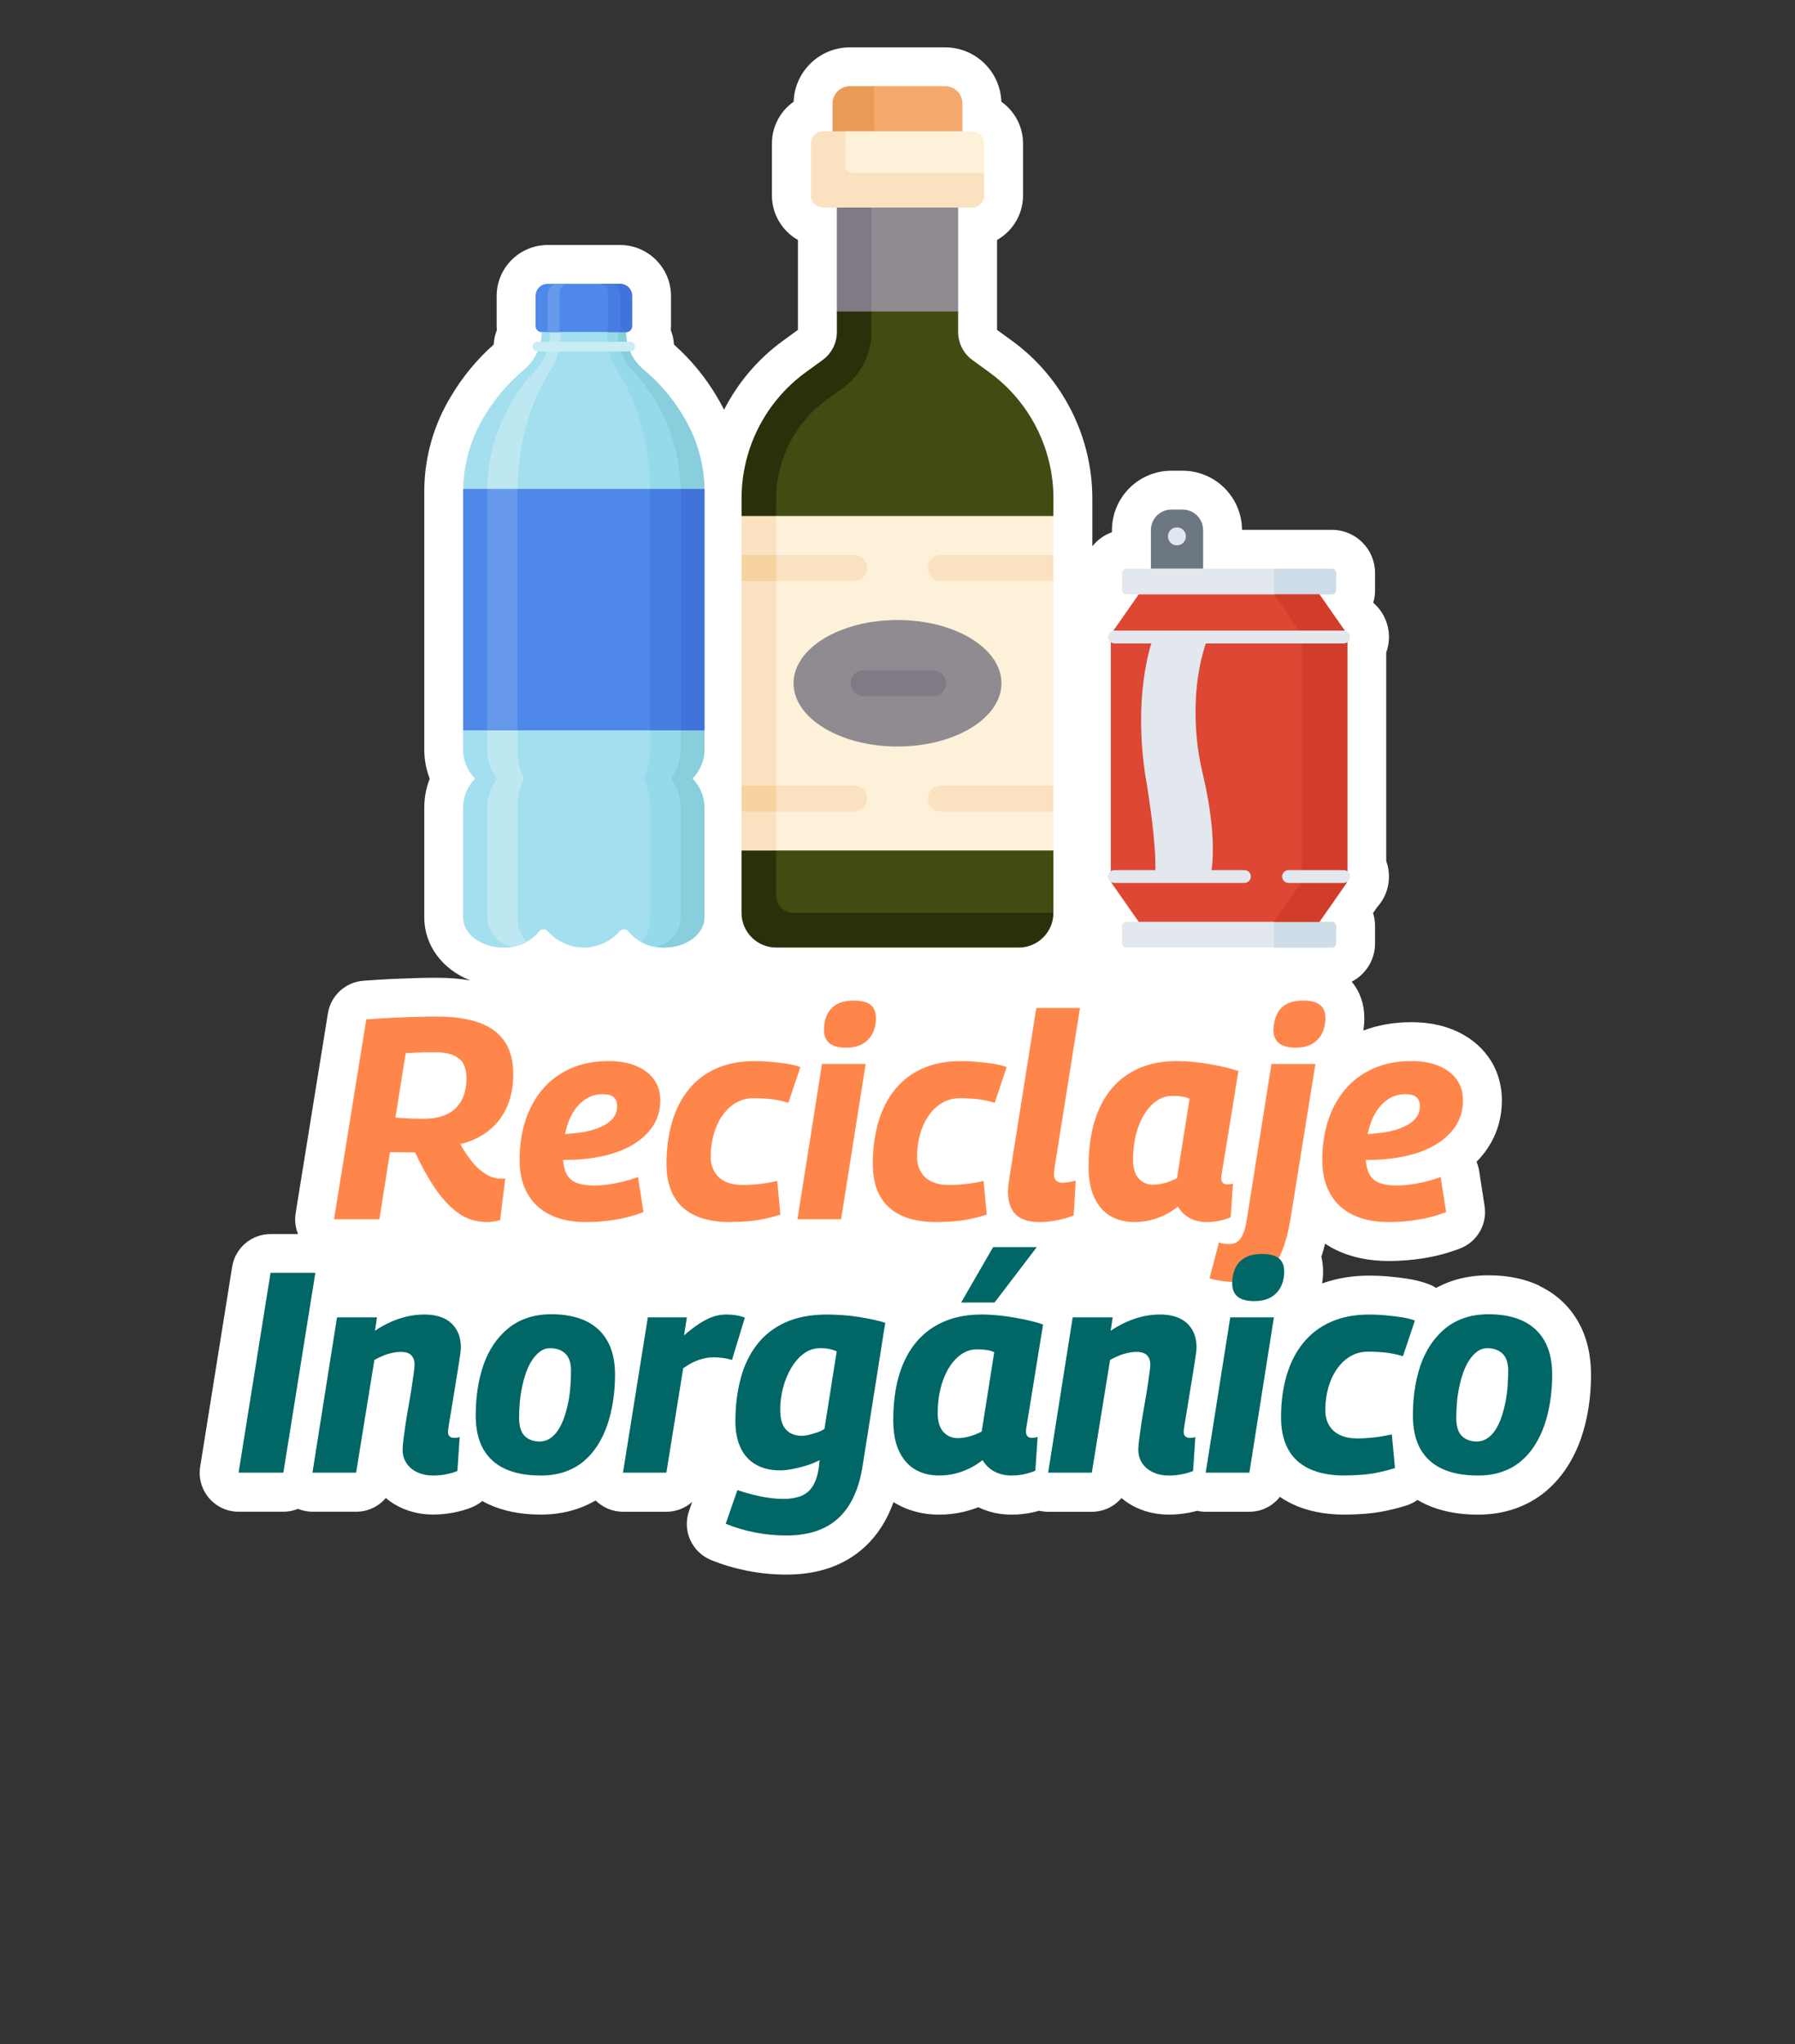 <?xml version="1.0" encoding="UTF-8"?><svg id="Capa_1" xmlns="http://www.w3.org/2000/svg" viewBox="0 0 691.9 787.78"><rect x="0" y="0" width="691.9" height="787.78" fill="#333333" stroke="none"/><defs><style>.cls-1{fill:#fff;}.cls-2{fill:#caecf4;}.cls-3{fill:#a3dfee;}.cls-4{fill:#f6a96c;}.cls-5{fill:#7f7a84;}.cls-6{fill:#d13d2a;}.cls-7{fill:#29310a;}.cls-8{fill:#88cedc;}.cls-9{fill:#dd4733;}.cls-10{fill:#fef1da;}.cls-11{fill:#f7d39f;}.cls-12{fill:#6c7782;}.cls-13{fill:#bde8f2;}.cls-14{fill:#ea9b58;}.cls-15{fill:#6799eb;}.cls-16{fill:#414c12;}.cls-17{fill:#4173da;}.cls-18{fill:#477de0;}.cls-19{fill:#4e88e8;}.cls-20{fill:#fae2c0;}.cls-21{fill:#ff864a;}.cls-22{fill:#cfdde8;}.cls-23{fill:#066;}.cls-24{fill:#8f8b91;}.cls-25{fill:#e2e8ed;}.cls-26{fill:#94daeb;}</style></defs><path class="cls-1" d="m593.44,495.47c-5.64-2.68-12.26-4.03-19.69-4.03-5.08,0-9.86.75-14.21,2.24-2.09.72-4.09,1.6-5.99,2.63-.94-.61-1.96-1.14-3.06-1.54-2.55-.93-5.35-1.62-8.32-2.06-2.27-.33-4.59-.61-6.91-.82-2.5-.22-5.01-.33-7.49-.33-6.57,0-12.65,1.02-18.13,3.02.23-1.5.35-3.04.35-4.63,0-1.96-.22-3.85-.66-5.64.53-1.6,1.01-3.29,1.44-5.05,1.29.85,2.64,1.64,4.07,2.34,5.87,2.88,12.79,4.34,20.58,4.34,4.45,0,9.04-.38,13.64-1.13,4.83-.79,9.49-2.05,13.83-3.75,6.54-2.56,10.43-9.32,9.36-16.26l-2.09-13.53c-.19-1.24-.54-2.44-1.02-3.58,6.41-6.48,9.77-14.58,9.77-23.61,0-6.26-1.82-12.09-5.26-16.86-3.24-4.49-7.69-7.95-13.23-10.28-4.81-2.02-10.29-3.04-16.31-3.04-6.75,0-12.99,1.08-18.6,3.22.25-1.56.38-3.17.38-4.83,0-5.4-1.71-10.23-4.87-13.99,1.51-.78,2.91-1.79,4.14-3.02,3.14-3.15,4.88-7.33,4.87-11.77v-6.62c0-1.76-.27-3.46-.78-5.05l1.63-2.33c2.88-3.17,4.51-7.3,4.51-11.73,0-2.06-.37-4.08-1.06-5.97v-80.34c.69-1.89,1.06-3.91,1.06-5.97,0-5.25-2.32-10.02-6.07-13.24.47-1.55.71-3.17.71-4.83v-6.62c0-9.04-7.24-16.42-16.26-16.64-.15,0-.29,0-.44,0h-34.59c-.07-12.57-10.32-22.78-22.91-22.78h-4.31c-12.63,0-22.91,10.28-22.91,22.91v.8c-3.01,1.05-5.62,2.96-7.56,5.41v-11.64c0-.11,0-.22,0-.32v-6.46c0-23.95-11.56-46.66-30.93-60.75l-5.8-4.21v-34.66c5.98-3.38,10.02-9.8,10.02-17.14v-20.04c0-6.64-3.31-12.52-8.36-16.09-.39-11.62-9.96-20.95-21.67-20.95h-36.73c-11.71,0-21.28,9.33-21.67,20.95-5.05,3.56-8.36,9.45-8.36,16.08v20.04c0,7.34,4.04,13.76,10.02,17.14v34.66l-5.8,4.21c-9.65,7.02-17.36,16.17-22.67,26.56-.86-1.72-1.78-3.41-2.78-5.05-4.45-7.52-9.99-14.25-16.54-20.07-.09-1.94-.52-3.8-1.21-5.52.05-.52.07-1.04.07-1.57v-11.62c0-10.83-8.81-19.65-19.65-19.65h-27.9c-10.83,0-19.65,8.81-19.65,19.65v11.62c0,.53.02,1.05.07,1.57-.7,1.72-1.12,3.57-1.21,5.52-6.53,5.79-12.08,12.54-16.54,20.08-6.34,10.45-9.86,22.41-10.19,34.65-.02.32-.03.64-.03.96v100.38c0,3.9.72,7.7,2.1,11.23-1.38,3.53-2.1,7.32-2.1,11.23v42.25c0,10.93,7.18,20.11,17.74,24.26-3.95-.69-8.29-1.03-13.14-1.03-2.37,0-5.01.04-7.84.12-2.73.08-5.8.19-9.13.34-3.37.16-7.1.39-11.1.69-6.92.52-12.58,5.72-13.68,12.57l-12.43,77c-.44,2.75-.11,5.53.92,8.05h-10.59c-7.37,0-13.65,5.35-14.81,12.63l-12.32,77c-.69,4.34.55,8.76,3.4,12.1,2.85,3.34,7.02,5.27,11.41,5.27h17.27c1.98,0,3.88-.4,5.62-1.11,1.76.71,3.65,1.11,5.6,1.11h16.83c4.54,0,8.66-2.03,11.43-5.29,1.72,1.46,3.65,2.7,5.8,3.7,3.8,1.78,8.03,2.68,12.58,2.68,2.47,0,5.07-.26,7.72-.76,2.85-.55,5.31-1.28,7.53-2.25,1.3-.57,2.5-1.32,3.56-2.2.78.44,1.58.85,2.41,1.23,5.68,2.64,12.46,3.99,20.13,3.99,4.9,0,9.54-.72,13.82-2.14,2.59-.86,5.04-1.98,7.32-3.31,2.8,2.77,6.58,4.36,10.55,4.36h16.72c3.79,0,7.28-1.42,9.94-3.78l-1.23,3.55c-2.61,7.51,1.1,15.76,8.45,18.79,4.25,1.75,8.89,3.14,13.81,4.14,4.96,1,10.12,1.51,15.34,1.51,12.36,0,22.52-3.6,30.2-10.7,4.86-4.49,8.55-10.28,11.05-17.25.19.12.36.25.55.36,4.99,2.98,10.72,4.49,17.04,4.49,3.32,0,6.57-.39,9.67-1.15,1.83-.45,3.64-1.02,5.4-1.71,1.25.61,2.54,1.12,3.89,1.54,2.85.88,5.87,1.32,8.97,1.32,2.77,0,5.55-.3,8.26-.91.83-.18,1.61-.39,2.37-.6,1.12.26,2.27.41,3.45.41h16.83c4.54,0,8.66-2.03,11.43-5.29,1.72,1.46,3.65,2.7,5.8,3.7,3.8,1.78,8.03,2.68,12.58,2.68,2.47,0,5.07-.26,7.72-.76,1.07-.21,2.08-.45,3.05-.71,1.08.24,2.19.37,3.31.37h16.83c4.74,0,9.02-2.22,11.78-5.74,1.47,1.01,3.04,1.91,4.71,2.72,5.69,2.73,12.5,4.12,20.24,4.12,2.49,0,5.13-.11,7.85-.32,2.99-.24,5.93-.67,8.74-1.29,2.61-.57,5.09-1.23,7.35-1.96,1.52-.49,2.9-1.21,4.14-2.09,1.02.6,2.06,1.17,3.16,1.68,5.68,2.64,12.46,3.99,20.13,3.99,4.9,0,9.54-.72,13.82-2.14,4.5-1.5,8.56-3.73,12.06-6.61,3.27-2.7,6.13-5.92,8.51-9.59,2.18-3.38,3.99-7.11,5.37-11.1,1.28-3.69,2.25-7.67,2.9-11.84.63-4.05.95-8.27.95-12.53,0-7.79-1.63-14.63-4.85-20.35-3.48-6.18-8.53-10.87-14.99-13.94Z"/><path class="cls-21" d="m128.76,469.83l12.43-77c3.89-.29,7.44-.51,10.67-.66,3.23-.15,6.18-.26,8.85-.33,2.68-.07,5.15-.11,7.42-.11,5.35,0,9.92.49,13.7,1.48,3.78.99,6.84,2.44,9.19,4.35,2.35,1.91,4.07,4.22,5.17,6.93,1.1,2.71,1.65,5.83,1.65,9.35,0,5.94-1.23,11-3.69,15.18-2.46,4.18-5.9,7.37-10.34,9.57-4.44,2.2-9.66,3.34-15.68,3.41l-3.19,2.2c-1.76-.07-3.45-.11-5.06-.11s-3.21-.02-4.78-.05c-1.58-.04-3.17-.05-4.78-.05l-4.07,25.85h-17.49Zm34.87-38.72c3.37,0,6.27-.59,8.69-1.76,2.42-1.17,4.27-2.91,5.55-5.22,1.28-2.31,1.93-5.19,1.93-8.63,0-1.54-.2-2.93-.6-4.18-.4-1.25-1.06-2.29-1.98-3.14-.92-.84-2.15-1.5-3.69-1.98-1.54-.48-3.52-.71-5.94-.71h-2.86c-.81,0-1.59.02-2.36.05-.77.04-1.63.07-2.58.11-.95.04-2.09.09-3.41.17l-3.96,24.86c1.1.07,2.22.15,3.35.22,1.14.07,2.35.13,3.63.17,1.28.04,2.7.06,4.24.06Zm24.31,39.82c-2.13,0-4.16-.29-6.11-.88-1.94-.59-3.85-1.58-5.72-2.97-1.87-1.39-3.74-3.21-5.61-5.45-1.87-2.24-3.78-5.02-5.72-8.36-1.94-3.34-3.94-7.28-5.99-11.83l16.94-3.96c1.1,2.35,2.24,4.44,3.41,6.27,1.17,1.83,2.35,3.41,3.52,4.73,1.17,1.32,2.35,2.4,3.52,3.25,1.17.84,2.33,1.47,3.47,1.87,1.14.4,2.22.6,3.24.6h.94c.33,0,.64-.04.94-.11l-1.98,16.06c-.51.22-1.32.4-2.42.55-1.1.15-1.91.22-2.42.22Z"/><path class="cls-21" d="m214.01,436.94c1.47.15,3.1.15,4.9,0,1.8-.15,3.54-.33,5.23-.55,4.33-.73,7.7-1.94,10.12-3.63,2.42-1.69,3.63-3.81,3.63-6.38,0-1.61-.44-2.8-1.32-3.58-.88-.77-2.35-1.15-4.4-1.15-2.86,0-5.44.95-7.75,2.86-2.31,1.91-4.11,4.6-5.39,8.08-1.28,3.48-1.96,7.61-2.03,12.38,0,2.93.4,5.28,1.21,7.04.81,1.76,2.11,3.01,3.9,3.74,1.8.73,4.12,1.1,6.99,1.1,1.39,0,2.97-.11,4.73-.33,1.76-.22,3.69-.57,5.78-1.05,2.09-.48,4.2-1.12,6.32-1.92l2.09,13.53c-3.37,1.32-6.97,2.29-10.78,2.92-3.81.62-7.55.93-11.22.93-5.5,0-10.16-.93-13.97-2.8-3.81-1.87-6.73-4.6-8.75-8.2-2.02-3.59-3.02-7.88-3.02-12.87,0-5.43.73-10.45,2.2-15.07,1.47-4.62,3.65-8.65,6.54-12.1,2.9-3.45,6.49-6.14,10.78-8.08,4.29-1.94,9.26-2.92,14.91-2.92,4.03,0,7.53.62,10.5,1.87,2.97,1.25,5.26,2.99,6.88,5.23,1.61,2.24,2.42,4.93,2.42,8.08,0,5.65-2.27,10.43-6.82,14.35-4.55,3.92-10.85,6.51-18.92,7.75-2.93.44-5.7.7-8.31.77-2.6.07-5.08.04-7.43-.11l.99-9.9Z"/><path class="cls-21" d="m281.44,470.93c-5.5,0-10.08-.88-13.75-2.64-3.67-1.76-6.38-4.31-8.14-7.64-1.76-3.34-2.64-7.35-2.64-12.05,0-5.94.72-11.35,2.15-16.22,1.43-4.88,3.58-9.08,6.44-12.59,2.86-3.52,6.42-6.21,10.67-8.08,4.25-1.87,9.17-2.81,14.74-2.81,2.05,0,4.11.09,6.16.28,2.05.18,4.07.42,6.05.71,1.98.29,3.78.73,5.39,1.32l-4.62,13.75c-2.42-.73-4.71-1.21-6.88-1.43-2.16-.22-4.35-.33-6.55-.33-2.49,0-4.75.59-6.76,1.76-2.02,1.17-3.76,2.8-5.23,4.89-1.47,2.09-2.58,4.49-3.35,7.21-.77,2.71-1.16,5.61-1.16,8.69,0,2.27.49,4.23,1.49,5.88.99,1.65,2.4,2.9,4.23,3.74,1.83.84,4,1.26,6.49,1.26,1.54,0,3.03-.05,4.46-.17,1.43-.11,2.88-.27,4.34-.5,1.47-.22,3.01-.51,4.62-.88l1.21,12.98c-1.83.59-3.83,1.12-6,1.59-2.16.48-4.4.81-6.71.99-2.31.18-4.53.27-6.66.27Z"/><path class="cls-21" d="m307.39,469.83l9.46-59.84h16.83l-9.46,59.84h-16.83Zm21.78-84.26c2.86,0,4.99.55,6.38,1.65,1.39,1.1,2.09,2.79,2.09,5.06s-.46,4.38-1.38,6.1c-.92,1.72-2.22,3.04-3.91,3.96-1.69.92-3.78,1.38-6.27,1.38-2.86,0-4.99-.57-6.38-1.71-1.39-1.14-2.09-2.84-2.09-5.11s.4-4.16,1.21-5.89c.81-1.72,2.05-3.06,3.74-4.01,1.69-.95,3.89-1.43,6.6-1.43Z"/><path class="cls-21" d="m360.96,470.93c-5.5,0-10.08-.88-13.75-2.64-3.67-1.76-6.38-4.31-8.14-7.64s-2.64-7.35-2.64-12.05c0-5.94.71-11.35,2.15-16.22,1.43-4.88,3.57-9.08,6.44-12.59,2.86-3.52,6.42-6.21,10.67-8.08,4.25-1.87,9.17-2.81,14.74-2.81,2.05,0,4.11.09,6.16.28,2.05.18,4.07.42,6.05.71,1.98.29,3.78.73,5.39,1.32l-4.62,13.75c-2.42-.73-4.71-1.21-6.88-1.43-2.16-.22-4.34-.33-6.55-.33-2.49,0-4.75.59-6.76,1.76-2.02,1.17-3.76,2.8-5.22,4.89-1.47,2.09-2.58,4.49-3.35,7.21-.77,2.71-1.16,5.61-1.16,8.69,0,2.27.5,4.23,1.49,5.88s2.4,2.9,4.24,3.74c1.83.84,4,1.26,6.49,1.26,1.54,0,3.03-.05,4.46-.17,1.43-.11,2.88-.27,4.35-.5,1.47-.22,3.01-.51,4.62-.88l1.21,12.98c-1.83.59-3.83,1.12-5.99,1.59-2.16.48-4.4.81-6.71.99-2.31.18-4.53.27-6.66.27Z"/><path class="cls-21" d="m399.46,388.43h16.83l-9.68,60.83c-.07.59-.15,1.16-.22,1.71-.07.55-.11,1.08-.11,1.6,0,.59.11,1.14.33,1.65.22.51.59.9,1.1,1.16.51.26,1.14.38,1.87.38.81,0,1.59-.07,2.36-.22.77-.15,1.67-.33,2.7-.55l-.77,13.42c-1.91.73-4.02,1.34-6.33,1.81-2.31.48-4.6.71-6.88.71-4.11,0-7.15-.97-9.13-2.92-1.98-1.94-2.97-4.82-2.97-8.63,0-.88.05-1.81.16-2.8.11-.99.24-1.96.39-2.92l10.34-65.23Z"/><path class="cls-21" d="m465.24,470.93c-1.61,0-3.14-.22-4.56-.66-1.43-.44-2.71-1.12-3.85-2.04-1.14-.92-2.07-2-2.8-3.25-1.54,1.25-3.21,2.31-5.01,3.19-1.8.88-3.67,1.56-5.61,2.04-1.94.48-3.98.71-6.1.71-3.59,0-6.71-.79-9.35-2.36-2.64-1.58-4.69-3.94-6.16-7.1-1.47-3.15-2.2-7.08-2.2-11.77,0-8.87,1.36-16.33,4.07-22.38,2.71-6.05,6.62-10.63,11.72-13.75,5.1-3.12,11.17-4.68,18.21-4.68,2.05,0,4.18.11,6.38.33,2.2.22,4.34.51,6.43.88,2.09.37,4.07.77,5.94,1.21,1.87.44,3.54.92,5,1.43-1.1,6.82-2.04,12.59-2.81,17.33-.77,4.73-1.39,8.6-1.87,11.6-.48,3.01-.86,5.35-1.16,7.04-.29,1.69-.5,2.92-.6,3.69-.11.77-.17,1.23-.17,1.38,0,.88.18,1.54.55,1.98.37.44.95.66,1.76.66.29,0,.64-.02,1.04-.05.4-.04.79-.13,1.16-.28l-.88,12.98c-1.1.51-2.47.95-4.12,1.32-1.65.37-3.32.55-5,.55Zm-11.55-16.94l4.84-30.58c-.95-.44-2-.73-3.14-.88-1.14-.15-2.33-.22-3.57-.22-2.79,0-5.33,1.08-7.65,3.24-2.31,2.16-4.12,5.12-5.45,8.86s-1.98,7.92-1.98,12.54c0,3.15.72,5.54,2.15,7.15,1.43,1.61,3.28,2.42,5.55,2.42,1.03,0,2.09-.11,3.19-.33,1.1-.22,2.18-.53,3.25-.94,1.06-.4,2-.83,2.81-1.26Z"/><path class="cls-21" d="m507.04,409.99l-9.57,59.51c-.88,5.43-2.13,9.97-3.74,13.64-1.61,3.67-3.85,6.4-6.71,8.2-2.86,1.8-6.49,2.7-10.89,2.7-1.25,0-2.79-.11-4.62-.33-1.83-.22-3.59-.59-5.28-1.1l3.63-13.86c.73.29,1.45.48,2.15.55.7.07,1.3.11,1.81.11,1.98,0,3.48-.79,4.51-2.37,1.03-1.58,1.76-3.83,2.2-6.76l9.57-60.28h16.94Zm-4.62-24.42c2.86,0,4.99.55,6.38,1.65,1.39,1.1,2.09,2.79,2.09,5.06s-.46,4.38-1.38,6.1c-.92,1.72-2.22,3.04-3.91,3.96-1.69.92-3.74,1.38-6.16,1.38-2.86,0-5-.57-6.43-1.71-1.43-1.14-2.15-2.84-2.15-5.11.07-2.2.49-4.16,1.26-5.89.77-1.72,2-3.06,3.69-4.01,1.69-.95,3.89-1.43,6.6-1.43Z"/><path class="cls-21" d="m523.43,436.94c1.47.15,3.1.15,4.89,0,1.8-.15,3.54-.33,5.23-.55,4.33-.73,7.7-1.94,10.12-3.63,2.42-1.69,3.63-3.81,3.63-6.38,0-1.61-.44-2.8-1.32-3.58-.88-.77-2.35-1.15-4.4-1.15-2.86,0-5.45.95-7.76,2.86-2.31,1.91-4.11,4.6-5.39,8.08-1.28,3.48-1.96,7.61-2.04,12.38,0,2.93.4,5.28,1.21,7.04.81,1.76,2.11,3.01,3.91,3.74,1.8.73,4.12,1.1,6.98,1.1,1.39,0,2.97-.11,4.73-.33,1.76-.22,3.69-.57,5.77-1.05,2.09-.48,4.2-1.12,6.33-1.92l2.09,13.53c-3.37,1.32-6.97,2.29-10.78,2.92-3.81.62-7.55.93-11.22.93-5.5,0-10.16-.93-13.97-2.8-3.81-1.87-6.73-4.6-8.74-8.2-2.02-3.59-3.02-7.88-3.02-12.87,0-5.43.73-10.45,2.2-15.07,1.47-4.62,3.65-8.65,6.55-12.1,2.9-3.45,6.49-6.14,10.78-8.08,4.29-1.94,9.26-2.92,14.9-2.92,4.03,0,7.54.62,10.51,1.87,2.97,1.25,5.26,2.99,6.88,5.23,1.61,2.24,2.42,4.93,2.42,8.08,0,5.65-2.27,10.43-6.82,14.35-4.55,3.92-10.85,6.51-18.92,7.75-2.93.44-5.7.7-8.3.77-2.6.07-5.08.04-7.43-.11l.99-9.9Z"/><path class="cls-23" d="m91.96,567.49l12.32-77h17.27l-12.32,77h-17.27Z"/><path class="cls-23" d="m129.91,507.65h15.4l-.77,5.17c2.05-1.39,4.12-2.55,6.22-3.46,2.09-.92,4.2-1.61,6.32-2.09,2.13-.48,4.29-.72,6.49-.72,4.55,0,8.03,1.14,10.45,3.41,2.42,2.27,3.63,5.39,3.63,9.35,0,.66-.13,1.85-.39,3.57-.26,1.72-.57,3.72-.94,6-.37,2.27-.75,4.64-1.15,7.1-.4,2.46-.79,4.8-1.16,7.04-.37,2.24-.68,4.14-.94,5.72-.26,1.58-.39,2.58-.39,3.02,0,.73.2,1.3.6,1.71.4.4.97.61,1.71.61.37,0,.75-.02,1.16-.05.4-.04.75-.13,1.04-.28l-.88,13.09c-1.17.51-2.62.94-4.34,1.27-1.72.33-3.35.49-4.9.49-2.35,0-4.42-.42-6.22-1.26-1.8-.84-3.19-2.02-4.18-3.52-.99-1.5-1.49-3.25-1.49-5.23,0-.88.11-2.18.33-3.91.22-1.72.49-3.7.82-5.94.33-2.24.71-4.57,1.16-6.99.44-2.42.82-4.71,1.16-6.88.33-2.16.6-4.05.82-5.67.22-1.61.33-2.71.33-3.3,0-1.54-.42-2.75-1.26-3.63-.84-.88-2.22-1.32-4.12-1.32-1.03,0-2.13.13-3.3.39-1.17.26-2.33.62-3.46,1.1-1.14.48-2.25,1.01-3.35,1.59l-7.04,43.45h-16.83l9.46-59.84Z"/><path class="cls-23" d="m208.45,568.59c-5.5,0-10.1-.86-13.8-2.58-3.7-1.72-6.51-4.29-8.42-7.7-1.91-3.41-2.86-7.72-2.86-12.93,0-3.45.24-6.78.72-10.01.48-3.23,1.21-6.29,2.2-9.18.99-2.9,2.27-5.54,3.85-7.92,1.58-2.38,3.45-4.47,5.61-6.27,2.16-1.8,4.64-3.17,7.43-4.12,2.79-.95,5.9-1.43,9.35-1.43,5.21,0,9.62.86,13.26,2.58,3.63,1.72,6.42,4.31,8.36,7.75,1.94,3.45,2.92,7.77,2.92,12.98,0,3.52-.26,6.93-.77,10.23-.51,3.3-1.27,6.38-2.25,9.24-.99,2.86-2.26,5.48-3.8,7.87-1.54,2.38-3.35,4.44-5.45,6.16-2.09,1.72-4.51,3.04-7.26,3.96s-5.78,1.38-9.08,1.38Zm-.22-13.09c1.47-.07,2.79-.51,3.96-1.32,1.17-.81,2.2-1.91,3.08-3.3.88-1.39,1.63-3.01,2.26-4.84.62-1.83,1.14-3.78,1.54-5.83.4-2.05.68-4.14.82-6.27.15-2.13.22-4.14.22-6.05-.07-2.93-.84-5.06-2.31-6.38-1.47-1.32-3.37-1.98-5.72-1.98-1.47,0-2.79.44-3.96,1.32-1.17.88-2.22,2.03-3.13,3.46-.92,1.43-1.69,3.06-2.31,4.89-.62,1.83-1.14,3.76-1.54,5.78-.4,2.02-.68,4.01-.83,6-.15,1.98-.22,3.89-.22,5.72.07,3.15.82,5.41,2.25,6.76,1.43,1.36,3.39,2.04,5.89,2.04Z"/><path class="cls-23" d="m264.77,507.65l-1.1,6.93c2.2-1.91,4.22-3.45,6.05-4.62,1.83-1.17,3.56-2.04,5.17-2.58,1.61-.55,3.3-.83,5.06-.83,1.25,0,2.48.09,3.69.28,1.21.18,2.37.5,3.47.93l-4.95,16.28c-1.25-.37-2.48-.62-3.69-.77-1.21-.15-2.33-.22-3.35-.22-1.76,0-3.58.29-5.45.88s-3.98,1.69-6.32,3.3l-6.49,40.26h-16.72l9.57-59.84h15.07Z"/><path class="cls-23" d="m279.73,587.18l4.51-12.98c2.71.95,5.65,1.76,8.8,2.42,3.15.66,6.16.99,9.02.99,2.57,0,4.78-.37,6.66-1.1,1.87-.73,3.37-1.98,4.51-3.74,1.14-1.76,1.93-4.14,2.37-7.15l.33-2.97c-1.47.81-3.15,1.5-5.06,2.09-1.91.59-3.74,1.04-5.5,1.38-1.76.33-3.3.5-4.62.5-3.74,0-6.91-.77-9.52-2.31-2.6-1.54-4.55-3.72-5.83-6.54-1.28-2.82-1.93-6.14-1.93-9.96,0-5.94.66-11.42,1.98-16.44,1.32-5.02,3.39-9.39,6.22-13.09,2.82-3.7,6.47-6.58,10.95-8.64,4.47-2.05,9.86-3.08,16.17-3.08,1.83,0,3.81.07,5.94.22,2.13.15,4.24.38,6.33.71,2.09.33,4.03.7,5.83,1.1,1.8.4,3.24.79,4.34,1.16l-8.69,54.89c-1.39,9.09-4.51,15.88-9.35,20.35-4.84,4.47-11.51,6.71-20.02,6.71-4.25,0-8.38-.4-12.38-1.21-4-.81-7.68-1.91-11.05-3.3Zm42.79-66.44c-.81-.37-1.7-.66-2.7-.88-.99-.22-2.22-.33-3.69-.33-2.35,0-4.45.7-6.32,2.09-1.87,1.39-3.48,3.25-4.84,5.55-1.36,2.31-2.4,4.84-3.13,7.59-.73,2.75-1.1,5.59-1.1,8.52,0,3.45.73,5.98,2.2,7.59,1.47,1.61,3.52,2.42,6.16,2.42.81,0,1.72-.13,2.75-.38,1.03-.26,2.07-.57,3.14-.93,1.06-.37,2-.81,2.8-1.32l4.73-29.92Z"/><path class="cls-23" d="m389.95,568.59c-1.61,0-3.14-.22-4.56-.66-1.43-.44-2.71-1.12-3.85-2.04-1.14-.92-2.07-2-2.8-3.25-1.54,1.25-3.21,2.31-5.01,3.19-1.8.88-3.67,1.56-5.61,2.04-1.94.48-3.98.71-6.1.71-3.59,0-6.71-.79-9.35-2.36-2.64-1.58-4.69-3.94-6.16-7.1-1.47-3.15-2.2-7.08-2.2-11.77,0-8.87,1.36-16.33,4.07-22.38,2.71-6.05,6.62-10.63,11.72-13.75,5.1-3.12,11.17-4.68,18.21-4.68,2.05,0,4.18.11,6.38.33,2.2.22,4.34.51,6.43.88,2.09.37,4.07.77,5.94,1.21,1.87.44,3.54.92,5,1.43-1.1,6.82-2.04,12.59-2.81,17.33-.77,4.73-1.39,8.6-1.87,11.6-.48,3.01-.86,5.35-1.16,7.04-.29,1.69-.5,2.92-.6,3.69-.11.77-.17,1.23-.17,1.38,0,.88.18,1.54.55,1.98.37.44.95.66,1.76.66.29,0,.64-.02,1.04-.05.4-.04.79-.13,1.16-.28l-.88,12.98c-1.1.51-2.47.95-4.12,1.32-1.65.37-3.32.55-5,.55Zm-11.55-16.94l4.84-30.58c-.95-.44-2-.73-3.14-.88-1.14-.15-2.33-.22-3.57-.22-2.79,0-5.33,1.08-7.65,3.24-2.31,2.16-4.12,5.12-5.45,8.86s-1.98,7.92-1.98,12.54c0,3.15.72,5.54,2.15,7.15,1.43,1.61,3.28,2.42,5.55,2.42,1.03,0,2.09-.11,3.19-.33,1.1-.22,2.18-.53,3.25-.94,1.06-.4,2-.83,2.81-1.26Zm-7.92-49.72l12.32-21.34h16.83l-16.28,21.34h-12.87Z"/><path class="cls-23" d="m413.49,507.65h15.4l-.77,5.17c2.05-1.39,4.12-2.55,6.21-3.46,2.09-.92,4.2-1.61,6.32-2.09,2.13-.48,4.29-.72,6.49-.72,4.55,0,8.03,1.14,10.45,3.41,2.42,2.27,3.63,5.39,3.63,9.35,0,.66-.13,1.85-.39,3.57-.26,1.72-.57,3.72-.94,6-.37,2.27-.75,4.64-1.16,7.1-.4,2.46-.79,4.8-1.15,7.04-.37,2.24-.68,4.14-.94,5.72-.26,1.58-.39,2.58-.39,3.02,0,.73.2,1.3.61,1.71.4.4.97.61,1.7.61.37,0,.75-.02,1.16-.05.4-.04.75-.13,1.04-.28l-.88,13.09c-1.17.51-2.62.94-4.34,1.27-1.72.33-3.35.49-4.9.49-2.35,0-4.42-.42-6.21-1.26-1.8-.84-3.19-2.02-4.18-3.52-.99-1.5-1.48-3.25-1.48-5.23,0-.88.11-2.18.33-3.91.22-1.72.49-3.7.82-5.94.33-2.24.72-4.57,1.16-6.99.44-2.42.82-4.71,1.15-6.88.33-2.16.6-4.05.83-5.67.22-1.61.33-2.71.33-3.3,0-1.54-.42-2.75-1.26-3.63-.84-.88-2.22-1.32-4.12-1.32-1.03,0-2.13.13-3.3.39-1.17.26-2.33.62-3.47,1.1-1.14.48-2.25,1.01-3.35,1.59l-7.04,43.45h-16.83l9.46-59.84Z"/><path class="cls-23" d="m464.75,567.49l9.46-59.84h16.83l-9.46,59.84h-16.83Zm21.78-84.26c2.86,0,4.99.55,6.38,1.65,1.39,1.1,2.09,2.79,2.09,5.06s-.46,4.38-1.38,6.1c-.92,1.72-2.22,3.04-3.91,3.96-1.69.92-3.78,1.38-6.27,1.38-2.86,0-4.99-.57-6.38-1.71-1.39-1.14-2.09-2.84-2.09-5.11s.4-4.16,1.21-5.89c.81-1.72,2.05-3.06,3.74-4.01,1.69-.95,3.89-1.43,6.6-1.43Z"/><path class="cls-23" d="m518.32,568.59c-5.5,0-10.08-.88-13.75-2.64-3.67-1.76-6.38-4.31-8.14-7.64s-2.64-7.35-2.64-12.05c0-5.94.71-11.35,2.15-16.22,1.43-4.88,3.57-9.08,6.44-12.59,2.86-3.52,6.42-6.21,10.67-8.08,4.25-1.87,9.17-2.81,14.74-2.81,2.05,0,4.11.09,6.16.28,2.05.18,4.07.42,6.05.71,1.98.29,3.78.73,5.39,1.32l-4.62,13.75c-2.42-.73-4.71-1.21-6.88-1.43-2.16-.22-4.34-.33-6.55-.33-2.49,0-4.75.59-6.76,1.76-2.02,1.17-3.76,2.8-5.22,4.89-1.47,2.09-2.58,4.49-3.35,7.21-.77,2.71-1.16,5.61-1.16,8.69,0,2.27.5,4.23,1.49,5.88s2.4,2.9,4.24,3.74c1.83.84,4,1.26,6.49,1.26,1.54,0,3.03-.05,4.46-.17,1.43-.11,2.88-.27,4.35-.5,1.47-.22,3.01-.51,4.62-.88l1.21,12.98c-1.83.59-3.83,1.12-5.99,1.59-2.16.48-4.4.81-6.71.99-2.31.18-4.53.27-6.66.27Z"/><path class="cls-23" d="m569.69,568.59c-5.5,0-10.1-.86-13.8-2.58-3.7-1.72-6.51-4.29-8.42-7.7-1.91-3.41-2.86-7.72-2.86-12.93,0-3.45.24-6.78.72-10.01.48-3.23,1.21-6.29,2.2-9.18.99-2.9,2.27-5.54,3.85-7.92,1.58-2.38,3.45-4.47,5.61-6.27,2.16-1.8,4.64-3.17,7.43-4.12,2.79-.95,5.9-1.43,9.35-1.43,5.21,0,9.62.86,13.26,2.58,3.63,1.72,6.42,4.31,8.36,7.75,1.94,3.45,2.92,7.77,2.92,12.98,0,3.52-.26,6.93-.77,10.23-.51,3.3-1.27,6.38-2.25,9.24-.99,2.86-2.26,5.48-3.8,7.87-1.54,2.38-3.35,4.44-5.45,6.16-2.09,1.72-4.51,3.04-7.26,3.96s-5.78,1.38-9.08,1.38Zm-.22-13.09c1.47-.07,2.79-.51,3.96-1.32,1.17-.81,2.2-1.91,3.08-3.3.88-1.39,1.63-3.01,2.26-4.84.62-1.83,1.14-3.78,1.54-5.83.4-2.05.68-4.14.82-6.27.15-2.13.22-4.14.22-6.05-.07-2.93-.84-5.06-2.31-6.38-1.47-1.32-3.37-1.98-5.72-1.98-1.47,0-2.79.44-3.96,1.32-1.17.88-2.22,2.03-3.13,3.46-.92,1.43-1.69,3.06-2.31,4.89-.62,1.83-1.14,3.76-1.54,5.78-.4,2.02-.68,4.01-.83,6-.15,1.98-.22,3.89-.22,5.72.07,3.15.82,5.41,2.25,6.76,1.43,1.36,3.39,2.04,5.89,2.04Z"/><path class="cls-3" d="m178.54,188.93c.08-10.02,2.87-19.84,8.08-28.4,4.03-6.83,9.19-12.91,15.28-17.99,4.35-3.59,6.86-8.93,6.86-14.56h32.55c0,5.63,2.52,10.98,6.86,14.56,6.09,5.07,11.25,11.16,15.28,17.99,5.21,8.56,8,18.38,8.08,28.4v99.88c0,4.21-1.67,8.25-4.65,11.23,2.98,2.98,4.65,7.01,4.65,11.23v42.25c0,6.42-6.94,11.63-15.5,11.63-5.22.21-10.24-2.02-13.59-6.02-.93-1.34-2.9-1.34-3.83,0-3.48,3.84-8.41,6.02-13.59,6.02s-10.11-2.19-13.59-6.02c-.93-1.34-2.9-1.34-3.83,0-3.35,4.01-8.37,6.23-13.59,6.02-8.56,0-15.5-5.2-15.5-11.63v-42.25c0-4.21,1.67-8.25,4.65-11.23-2.98-2.98-4.65-7.01-4.65-11.23v-99.88Zm0,0"/><path class="cls-8" d="m262.24,353.5v-42.25c.05-4.05-1.26-8.01-3.72-11.23,2.46-3.22,3.78-7.17,3.72-11.23v-99.88c-.02-9.83-2.23-19.53-6.47-28.4-3.08-6.61-7.21-12.69-12.22-17.99-3.62-3.98-5.59-9.19-5.49-14.56h3.25c0,5.63,2.52,10.98,6.86,14.56,6.09,5.07,11.25,11.16,15.28,17.99,5.21,8.56,8,18.38,8.08,28.4v99.88c0,4.21-1.67,8.25-4.65,11.23,2.98,2.98,4.65,7.01,4.65,11.23v42.25c0,6.42-6.94,11.63-15.5,11.63-1.15,0-2.3-.1-3.44-.29,5.49-1.03,9.51-5.75,9.64-11.33h0Zm0,0"/><path class="cls-26" d="m250.62,353.5v-42.25c.08-3.89-.8-7.75-2.56-11.23,1.76-3.48,2.63-7.33,2.56-11.23v-99.88c.02-9.64-1.48-19.23-4.45-28.4-1.99-6.34-4.81-12.39-8.4-17.99-2.61-4.4-3.91-9.45-3.77-14.56h4.07c-.1,5.38,1.86,10.59,5.49,14.56,5.02,5.29,9.15,11.37,12.22,17.99,4.24,8.87,6.45,18.57,6.47,28.4v99.88c.05,4.05-1.26,8.01-3.72,11.23,2.46,3.22,3.78,7.17,3.72,11.23v42.25c-.13,5.58-4.15,10.31-9.64,11.33-1.94-.32-3.81-.95-5.56-1.87,2.39-2.56,3.68-5.96,3.57-9.46h0Zm0,0"/><path class="cls-13" d="m187.84,188.93c.02-9.83,2.23-19.53,6.47-28.4,3.08-6.61,7.21-12.69,12.22-17.99,3.62-3.98,5.59-9.19,5.49-14.56h4.07c.14,5.11-1.17,10.16-3.77,14.56-3.59,5.59-6.42,11.64-8.4,17.99-2.97,9.17-4.46,18.76-4.45,28.4v99.88c-.08,3.89.8,7.75,2.56,11.23-1.76,3.48-2.63,7.33-2.56,11.23v42.25c-.1,3.5,1.18,6.9,3.57,9.46-1.74.92-3.61,1.55-5.56,1.87-5.49-1.03-9.51-5.75-9.64-11.33v-42.25c-.05-4.05,1.26-8.01,3.72-11.23-2.46-3.22-3.78-7.17-3.72-11.23v-99.88Zm0,0"/><rect class="cls-19" x="178.54" y="188.43" width="93" height="93"/><path class="cls-17" d="m262.24,188.93c0-.17,0-.33,0-.5h9.3c0,.17,0,.33,0,.5v92.5h-9.3v-92.5Zm0,0"/><path class="cls-18" d="m262.24,188.43c0,.17,0,.33,0,.5v92.5h-11.63v-92.5c0-.17,0-.33,0-.5h11.63Zm0,0"/><path class="cls-15" d="m199.47,188.93v92.5h-11.63v-92.5c0-.17,0-.33,0-.5h11.63c0,.17,0,.33,0,.5h0Zm0,0"/><path class="cls-19" d="m208.77,127.98h32.55c1.28,0,2.33-1.04,2.33-2.33v-11.63c0-2.57-2.08-4.65-4.65-4.65h-27.9c-2.57,0-4.65,2.08-4.65,4.65v11.63c0,1.28,1.04,2.33,2.33,2.33h0Zm0,0"/><path class="cls-17" d="m234.97,109.38h4.03c2.57,0,4.65,2.08,4.65,4.65v11.63c0,1.28-1.04,2.33-2.33,2.33h-2.33v-14.57c0-2.22-1.8-4.03-4.03-4.03h0Zm0,0"/><path class="cls-18" d="m231.05,109.38h3.91c2.22,0,4.03,1.8,4.03,4.03v14.57h-4.65v-15.31c0-1.82-1.47-3.29-3.29-3.29h0Zm0,0"/><path class="cls-15" d="m215.12,109.38h3.91c-1.82,0-3.29,1.47-3.29,3.29v15.31h-4.65v-14.57c0-2.22,1.8-4.03,4.03-4.03h0Zm0,0"/><path class="cls-2" d="m207.14,131.7h35.81c1.03,0,1.86.83,1.86,1.86s-.83,1.86-1.86,1.86h-35.81c-1.03,0-1.86-.83-1.86-1.86s.83-1.86,1.86-1.86h0Zm0,0"/><path class="cls-24" d="m369.32,75.6v44.45l-23.38,4.52-19.59-4.52v-44.45h42.97Zm0,0"/><path class="cls-16" d="m406.05,192.06v6.79l-15.18,58.39,15.18,70.51v24.04s-.47.68-.55,1.11c-1.23,6.4-10.96,9.17-17.88,9.17l-86.22.02c-7.37,0-13.36-5.98-13.36-13.36l-.19-156.67c0-19.23,9.2-37.3,24.76-48.61l6.48-4.71c3.45-2.51,5.5-6.53,5.5-10.8l-2.01-7.89h46.75v7.89c0,4.27,2.04,8.29,5.5,10.8l6.48,4.71c15.55,11.31,24.75,29.39,24.75,48.61h0Zm0,0"/><path class="cls-10" d="m406.06,327.74h-116.76v-128.9h116.76v15.03l-2.96,4.32,2.96,5.7v78.81l-2.81,4.68,2.81,5.34v15.03Zm0,0"/><path class="cls-24" d="m386.02,263.29c0,13.46-17.94,24.38-40.07,24.38s-40.07-10.92-40.07-24.38,17.94-24.37,40.07-24.37,40.07,10.91,40.07,24.37h0Zm0,0"/><path class="cls-20" d="m362.64,302.7h43.41v10.02h-43.41c-2.77,0-5.01-2.24-5.01-5.01s2.24-5.01,5.01-5.01h0Zm0,0"/><path class="cls-20" d="m406.05,213.87v10.02h-43.41c-2.77,0-5.01-2.24-5.01-5.01s2.24-5.01,5.01-5.01h43.41Zm0,0"/><path class="cls-20" d="m329.25,302.7h-39.95v10.02h39.95c2.77,0,5.01-2.24,5.01-5.01s-2.24-5.01-5.01-5.01h0Zm0,0"/><path class="cls-20" d="m329.25,213.87h-38.18v10.02h38.18c2.77,0,5.01-2.24,5.01-5.01s-2.24-5.01-5.01-5.01h0Zm0,0"/><path class="cls-5" d="m359.64,268.31h-26.71c-2.77,0-5.01-2.24-5.01-5.01s2.24-5.01,5.01-5.01h26.71c2.77,0,5.01,2.24,5.01,5.01s-2.24,5.01-5.01,5.01h0Zm0,0"/><path class="cls-5" d="m335.93,75.6v44.45l-7.48,4.52-5.88-4.52v-44.45h13.35Zm0,0"/><path class="cls-7" d="m335.93,120.04v7.89c0,8.52-4.11,16.6-11,21.61l-6.48,4.7c-12.05,8.78-19.25,22.91-19.25,37.82v6.79l-6.68,8.68-6.68-8.68v-6.79c0-19.23,9.2-37.3,24.76-48.61l6.48-4.71c3.45-2.51,5.5-6.53,5.5-10.8v-7.89h13.35Zm0,0"/><path class="cls-7" d="m406.05,351.78c0,7.38-5.98,13.36-13.36,13.36h-93.5c-7.38,0-13.36-5.98-13.36-13.36v-24.04l7.61-6.1,5.75,6.1v17.36c0,3.69,2.99,6.68,6.68,6.68h100.18Zm0,0"/><path class="cls-20" d="m299.2,198.85v128.9h-13.36v-15.03l3.07-5.91-3.07-4.11v-78.81l3.9-5.01-3.9-5.01v-15.03h13.36Zm0,0"/><rect class="cls-11" x="285.84" y="213.87" width="13.36" height="10.02"/><rect class="cls-11" x="285.84" y="302.7" width="13.36" height="10.02"/><path class="cls-4" d="m370.99,50.59l-25.78,6.8-24.31-6.8,2.74-9.06c0-3.69,2.99-6.68,6.68-6.68l6.61-1.63h27.38c3.69,0,6.68,2.99,6.68,6.68v10.69Zm0,0"/><path class="cls-14" d="m336.93,33.22v17.37l-8.01,5.09-8.02-5.09v-10.69c0-3.69,2.99-6.68,6.68-6.68h9.35Zm0,0"/><path class="cls-10" d="m372.57,78.24l-54.11.04c-2.58,0-4.68-2.09-4.68-4.68l.44-17.37c0-2.58.84-3.64,3.42-3.64l8.27-2.01h48.75c2.58,0,4.68,2.09,4.68,4.67v11.36l-2.1,6.95c0,2.58-2.09,4.68-4.67,4.68h0Zm0,0"/><path class="cls-20" d="m379.34,66.62v8.68c0,2.58-2.09,4.68-4.67,4.68h-57.44c-2.58,0-4.67-2.09-4.67-4.68v-20.04c0-2.58,2.1-4.67,4.67-4.67h8.68v13.36c0,1.48,1.2,2.67,2.67,2.67h50.75Zm0,0"/><path class="cls-25" d="m513.39,365.14h-79.28c-.91,0-1.65-.74-1.65-1.65v-6.62c0-.91.74-1.65,1.65-1.65h79.28c.91,0,1.65.74,1.65,1.65v6.62c0,.91-.74,1.65-1.65,1.65Z"/><path class="cls-12" d="m463.75,219.14h-20.13v-14.87c0-4.37,3.54-7.91,7.91-7.91h4.31c4.37,0,7.91,3.54,7.91,7.91v14.87h0Z"/><circle class="cls-25" cx="453.66" cy="206.69" r="3.46"/><path class="cls-25" d="m513.39,229.05h-79.28c-.91,0-1.65-.74-1.65-1.65v-6.62c0-.91.74-1.65,1.65-1.65h79.28c.91,0,1.65.74,1.65,1.65v6.62c0,.91-.74,1.65-1.65,1.65Z"/><path class="cls-22" d="m515.04,220.84v6.51c0,.94-.76,1.7-1.7,1.7h-22.28v-9.91h22.28c.94,0,1.7.76,1.7,1.7Z"/><path class="cls-22" d="m515.04,356.93v6.51c0,.94-.76,1.7-1.7,1.7h-22.28v-9.91h22.28c.94,0,1.7.76,1.7,1.7Z"/><path class="cls-9" d="m508.58,229.05h-69.66l-10.43,14.94c-.21.31-.33.67-.33,1.04v94.22c0,.37.11.74.33,1.04l10.43,14.94h69.66l10.43-14.94c.21-.31.33-.67.33-1.04v-94.22c0-.37-.11-.74-.33-1.04l-10.43-14.94Z"/><path class="cls-6" d="m519.34,245.03v94.22c0,.37-.12.73-.33,1.04l-10.43,14.94h-17.52l10.43-14.94c.21-.31.33-.67.33-1.04v-94.22c0-.37-.11-.74-.33-1.04l-10.43-14.94h17.52l10.43,14.94c.21.3.33.67.33,1.04Z"/><path class="cls-25" d="m445.05,244.35s-8.51,19.36-3.74,53.44c0,0,5.44,30.37,3.74,41.81h21.09s4.42-12.47-2.62-41.8c-4.1-17.08-3.62-37.49,2.16-52.31.15-.38.3-.76.45-1.14h-21.09Z"/><path class="cls-25" d="m517.93,247.95h-88.35c-1.37,0-2.47-1.11-2.47-2.47s1.11-2.47,2.47-2.47h88.35c1.37,0,2.47,1.11,2.47,2.47s-1.11,2.47-2.47,2.47Z"/><path class="cls-25" d="m517.93,340.24h-21.26c-1.37,0-2.47-1.11-2.47-2.47s1.11-2.47,2.47-2.47h21.26c1.37,0,2.47,1.11,2.47,2.47s-1.11,2.47-2.47,2.47Z"/><path class="cls-25" d="m479.69,340.24h-50.11c-1.37,0-2.47-1.11-2.47-2.47s1.11-2.47,2.47-2.47h50.11c1.37,0,2.47,1.11,2.47,2.47s-1.11,2.47-2.47,2.47Z"/></svg>